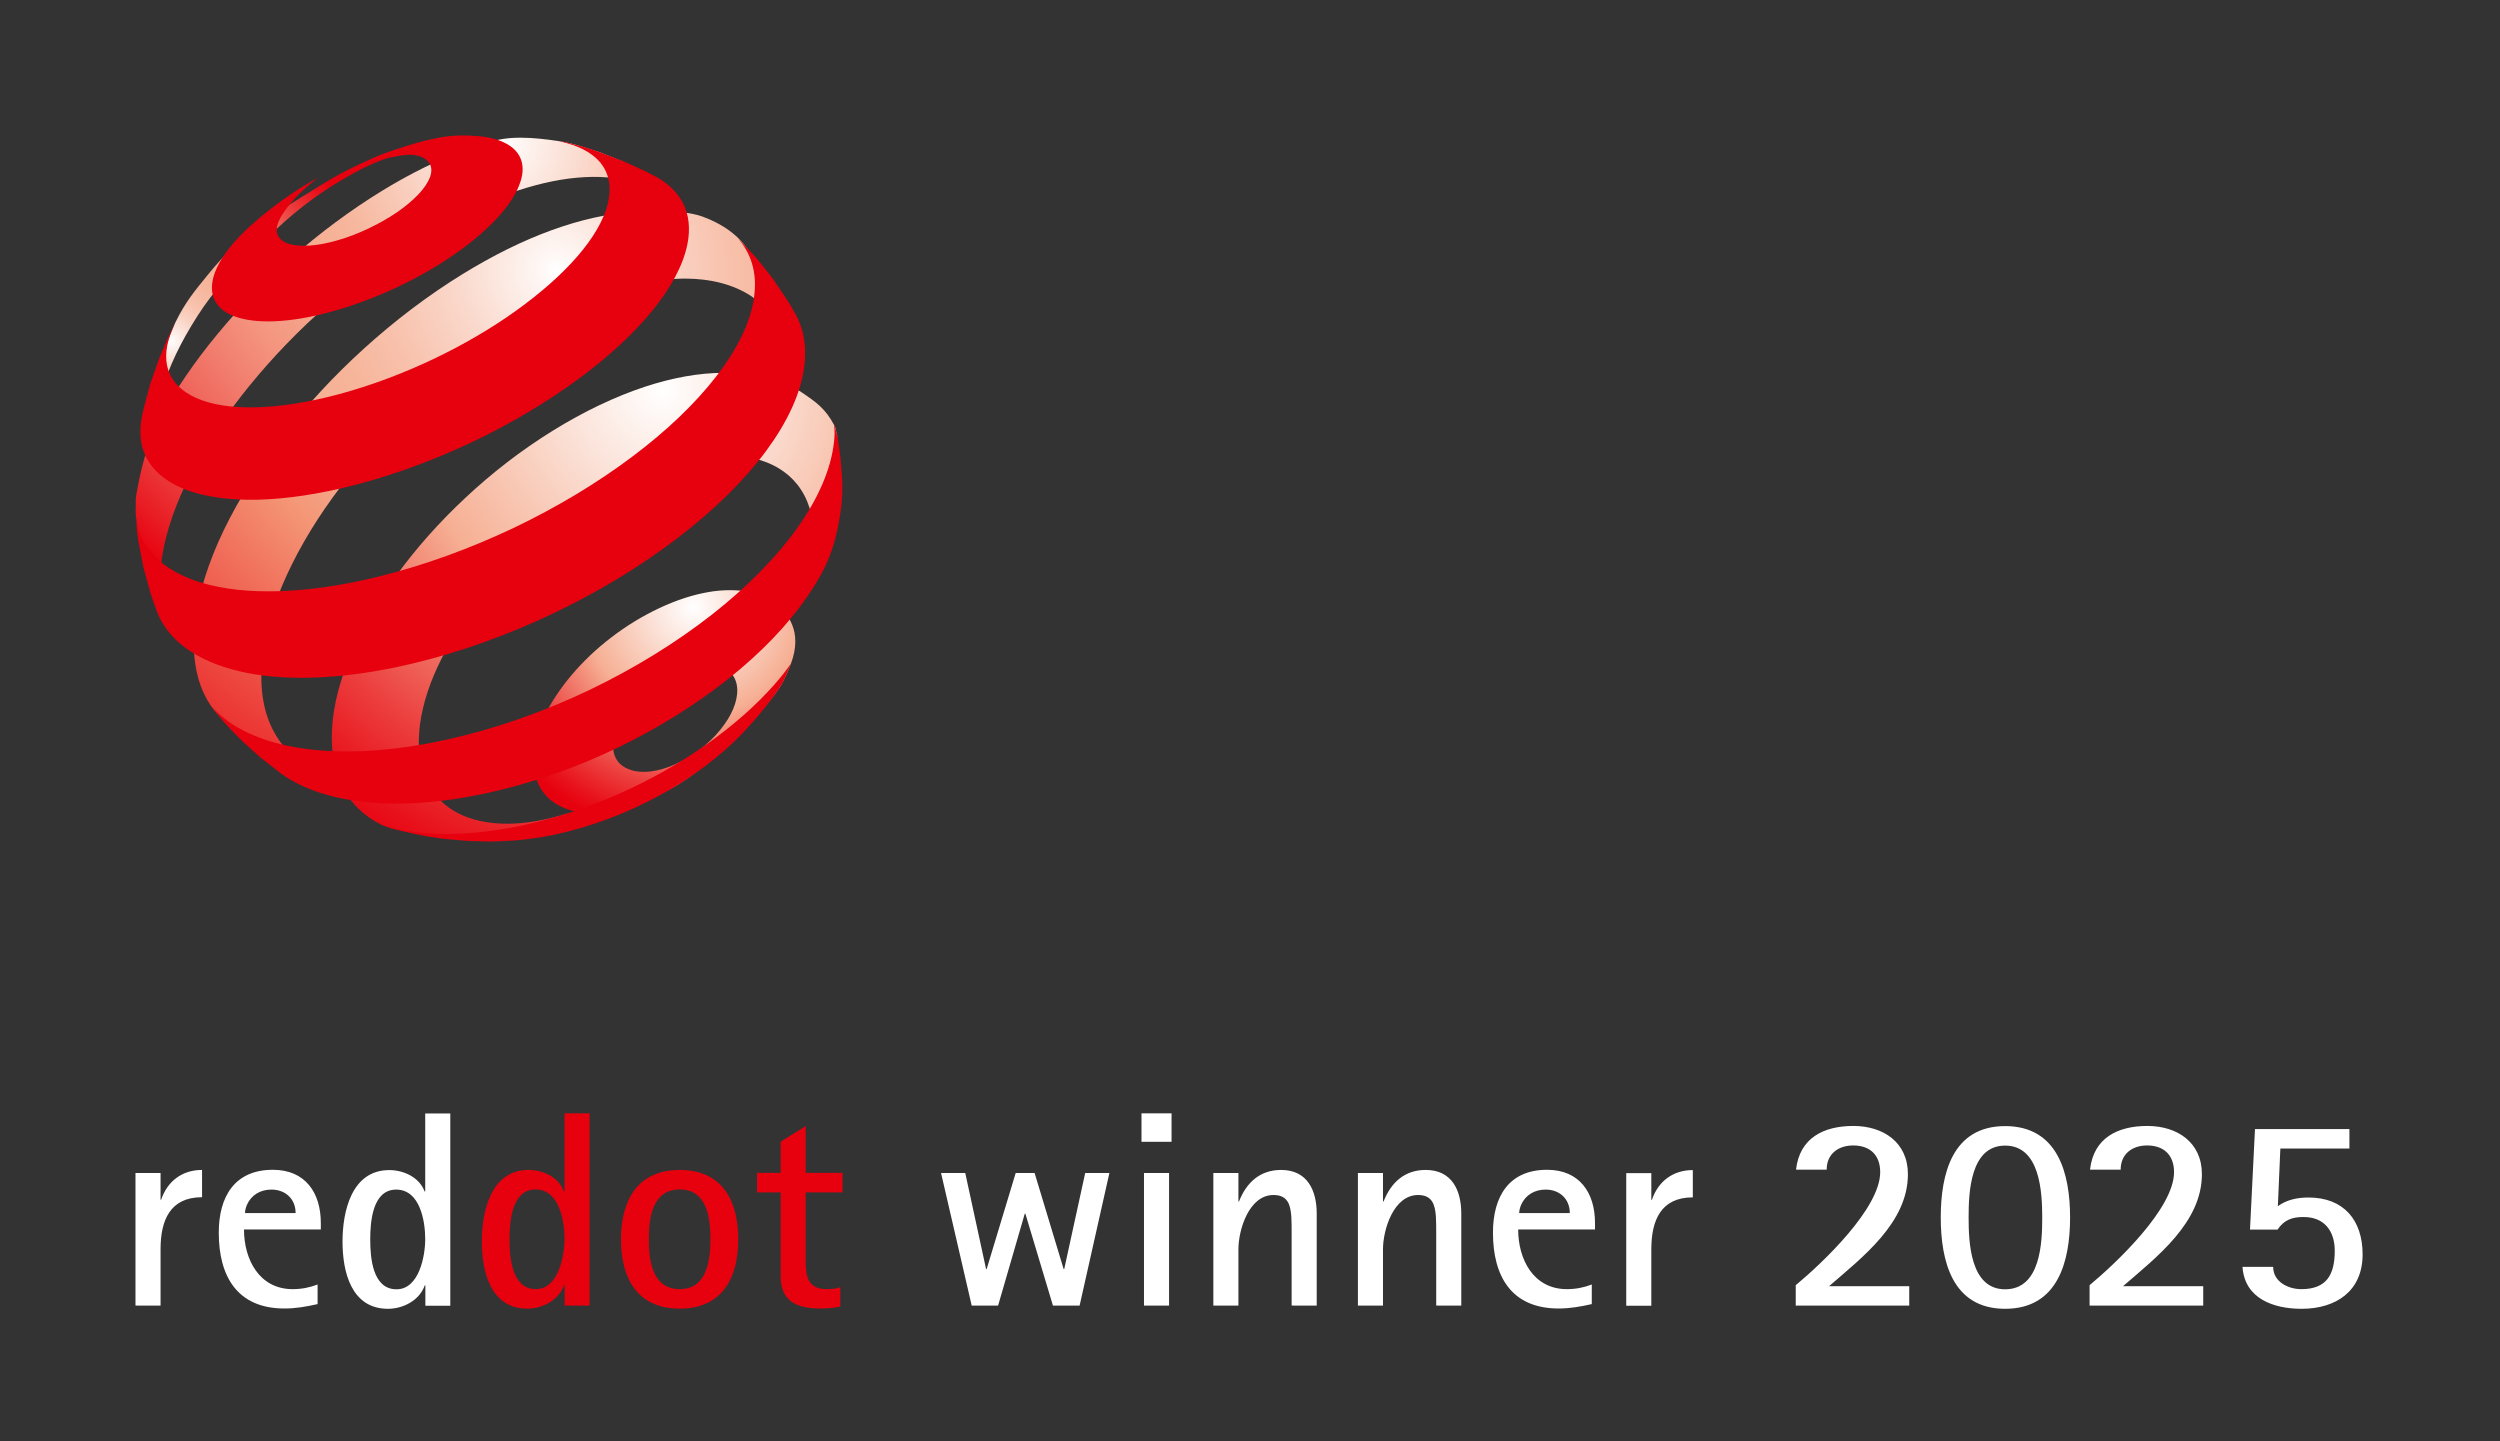 <svg viewBox="0 0 170.5 98.29" xmlns="http://www.w3.org/2000/svg" xmlns:xlink="http://www.w3.org/1999/xlink"><rect x="0" y="0" width="170.5" height="98.29" fill="#333333" stroke="none"/><clipPath id="a"><path d="m43.04 52.52c-.38-.12-.69-.32-.91-.6-.21-.29-.33-.65-.32-1.08 0-.43.12-.89.33-1.36.21-.46.51-.93.89-1.38.37-.45.82-.87 1.31-1.25s1.04-.71 1.61-.98c.57-.26 1.12-.43 1.63-.51s.97-.06 1.36.03c.39.1.72.28.95.55s.37.62.39 1.05-.08.89-.28 1.37-.51.96-.89 1.43-.84.91-1.35 1.31-1.08.74-1.68 1.01-1.16.43-1.68.5c-.18.02-.35.03-.51.03-.31 0-.6-.04-.85-.12m5.27-12.14c-1.04.18-2.17.54-3.34 1.09s-2.28 1.23-3.29 2.01c-1.01.77-1.92 1.64-2.69 2.55s-1.41 1.87-1.86 2.81c-.45.96-.72 1.91-.76 2.8-.03.9.18 1.66.59 2.27s1.04 1.05 1.82 1.31c.79.26 1.75.34 2.83.21 1.09-.13 2.24-.76 3.51-1.32s2.25-1.37 3.35-2.22 2.07-1.75 2.87-2.75c.81-.99 1.61-1.75 2.1-2.73.58-1.18.86-2.03.79-2.92-.06-.88-.52-1.58-1.03-2.11-.5-.53-1.24-.82-2.07-1-.41-.09-.86-.13-1.34-.13s-.97.04-1.48.13"/></clipPath><radialGradient id="b" cx=".58" cy="110.43" gradientTransform="matrix(15.86 0 0 -15.86 38.1 1792.82)" gradientUnits="userSpaceOnUse" r="1"><stop offset="0" stop-color="#fff"/><stop offset=".18" stop-color="#fbe2d8"/><stop offset=".47" stop-color="#f6af93"/><stop offset=".57" stop-color="#f28976"/><stop offset=".78" stop-color="#ec3f3e"/><stop offset=".93" stop-color="#e8111b"/><stop offset="1" stop-color="#e7000e"/></radialGradient><clipPath id="c"><path d="m10.67 28.77v-.08s0 .05 0 .08m14.07-17.67c-1.18.55-1.82.88-2.91 1.56-3.28 2.04-5.24 3.12-7.64 6.06-.96 1.18-1.53 1.86-2.21 3.23-.33.68-.73 1.8-.73 1.8l-.17 1.26-.26 1.71-.13 1.53-.02.44c0-.1.01-.21.02-.32.01-.14.03-.27.05-.41s.05-.28.08-.43c.03-.14.07-.29.1-.44.39-1.51 1.06-3.09 2.13-4.87 1.18-1.96 2.07-2.96 3.69-4.54 1.61-1.57 2.68-2.72 4.63-4.14 1.19-.87 4.07-2.69 5.78-2.92.12-.02.15-.02.11-.02-.19 0-1.82.17-2.53.51"/></clipPath><radialGradient id="d" cx=".6" cy="110.53" gradientTransform="matrix(15.36 0 0 -15.36 2.46 1721.03)" gradientUnits="userSpaceOnUse" r="1"><stop offset="0" stop-color="#fff"/><stop offset="0" stop-color="#fefefe"/><stop offset=".06" stop-color="#fce6dd"/><stop offset=".12" stop-color="#f9d2c2"/><stop offset=".19" stop-color="#f8c2ad"/><stop offset=".27" stop-color="#f6b79e"/><stop offset=".36" stop-color="#f6b095"/><stop offset=".5" stop-color="#f6af93"/><stop offset=".59" stop-color="#f28976"/><stop offset=".79" stop-color="#ec3f3e"/><stop offset=".93" stop-color="#e8111b"/><stop offset="1" stop-color="#e7000e"/></radialGradient><clipPath id="e"><path d="m11.84 43.2-.12-.19c.04.06.08.13.12.19m33.84-29.21c-.09-.1-.17-.19-.27-.28zm-11.63-4.47c-1.27.27-2.11.57-3.55 1.18-1.42.61-2.92 1.38-4.47 2.33-2.15 1.32-4.2 2.85-6.08 4.5-1.89 1.65-3.62 3.44-5.13 5.27-1.52 1.84-2.83 3.74-3.82 5.59-1.01 1.88-1.43 3.74-1.72 5.45-.05.33 0 .65-.03.96v.02.04c0 .45.29 2.31.61 3.67.15.61.22.96.42 1.56.24.7.75 1.74.75 1.74l.25.44.45.73c-.16-.27-.29-.56-.4-.86-.14-.38-.24-.78-.31-1.21s-.1-.88-.1-1.36.04-.98.12-1.5c.27-1.85.98-3.83 2.02-5.84 1.02-1.97 2.38-3.99 3.96-5.93 1.57-1.93 3.38-3.81 5.36-5.54 1.97-1.73 4.13-3.33 6.38-4.69 1.83-1.1 3.6-1.98 5.27-2.62 1.7-.65 3.3-1.08 4.76-1.27 1.49-.19 2.84-.15 4 .14 1.04.26 1.93.72 2.62 1.39l-.98-1.02-1.32-1.17-.67-.52-1.51-.6c-.82-.26-1.83-.64-2.92-.79-.68-.1-1.6-.22-2.52-.22-.5 0-.99.04-1.44.13"/></clipPath><radialGradient id="f" cx=".25" cy="108.62" gradientTransform="matrix(37.36 0 0 -37.36 25.01 4067.82)" gradientUnits="userSpaceOnUse" r="1"><stop offset="0" stop-color="#fff"/><stop offset=".05" stop-color="#fdf1ec"/><stop offset=".2" stop-color="#f9cdbc"/><stop offset=".31" stop-color="#f6b79e"/><stop offset=".38" stop-color="#f6af93"/><stop offset=".45" stop-color="#f5a88e"/><stop offset=".55" stop-color="#f49781"/><stop offset=".66" stop-color="#f17b6c"/><stop offset=".79" stop-color="#ee544e"/><stop offset=".92" stop-color="#e92228"/><stop offset="1" stop-color="#e7000e"/><stop offset="1" stop-color="#1f1f1c"/></radialGradient><clipPath id="g"><path d="m22.26 52.76-.55-.2c.18.07.36.14.55.2m20.23-38.24c-1.72.18-3.61.67-5.61 1.46-1.97.78-4.05 1.87-6.18 3.25-2.37 1.54-4.6 3.32-6.62 5.23s-3.84 3.97-5.39 6.08c-1.56 2.12-2.86 4.3-3.8 6.42-.95 2.16-1.54 4.27-1.65 6.22-.04.74-.02 1.42.07 2.06s.25 1.23.47 1.77.51 1.03.86 1.47.76.82 1.23 1.14l1.62 1.03 1.54.82 1.71.75.98.35c-.51-.21-.98-.47-1.41-.78-.56-.41-1.04-.92-1.41-1.51-.37-.58-.66-1.25-.84-2-.18-.74-.26-1.55-.23-2.45.05-1.84.55-3.83 1.4-5.86.84-2 2.01-4.04 3.45-6.03 1.42-1.97 3.11-3.9 4.99-5.68s3.96-3.43 6.18-4.85c2.22-1.41 4.39-2.47 6.42-3.18 2.07-.72 4.77-1.24 6.49-1.23 1.75.01 3.28.41 4.48 1.2 1.22.81 1.46 2.17 1.86 3.82l.64-.14-2.06-5.44-.53-1.19c-.72-1.2-1.9-1.99-3.24-2.48-.79-.28-1.94-.39-3.11-.39-.79 0-1.6.05-2.3.12"/></clipPath><radialGradient id="h" cx=".2" cy="108.38" gradientTransform="matrix(45.42 0 0 -45.42 28.79 4941.1)" gradientUnits="userSpaceOnUse" r="1"><stop offset="0" stop-color="#fff"/><stop offset=".02" stop-color="#fef8f6"/><stop offset=".15" stop-color="#fad8cb"/><stop offset=".26" stop-color="#f8c1ac"/><stop offset=".35" stop-color="#f6b499"/><stop offset=".42" stop-color="#f6af93"/><stop offset=".52" stop-color="#f49878"/><stop offset="1" stop-color="#e7000e"/></radialGradient><clipPath id="i"><path d="m38.98 55.38c.28-.1.57-.2.86-.32zm.86-.32h.02s.06-.03.06-.03c-.02 0-.05.02-.08.03m.08-.03c.08-.03.16-.06.25-.1zm4.05-28.65c-1.99.66-4.12 1.66-6.28 3-2.15 1.33-4.16 2.89-5.96 4.58-1.8 1.68-3.41 3.5-4.75 5.36-1.35 1.87-2.44 3.79-3.2 5.66-.76 1.9-1.18 3.75-1.15 5.45.01 1.06.2 2.01.54 2.82.34.83.84 1.53 1.48 2.09.65.57 1.42 1.03 2.36 1.24.96.22 1.92.37 3.13.43h.25s1.81-.12 1.81-.12l1.77-.22.88-.15 1.61-.36 1.56-.45.43-.14.54-.2c-1.2.41-2.34.66-3.39.76-1.38.13-2.61 0-3.64-.36-1.02-.36-1.84-.95-2.42-1.77-.57-.8-.91-1.81-.97-3.03-.06-1.36.23-2.85.8-4.37.57-1.5 1.42-3.05 2.49-4.56 1.06-1.5 2.35-2.97 3.79-4.32 1.45-1.35 3.07-2.6 4.8-3.66 1.75-1.06 3.46-1.84 5.06-2.34 1.62-.51 3.15-.72 4.49-.65 1.36.07 2.54.43 3.46 1.1.93.67 1.59 1.66 1.88 2.95.14-.4 1-.69 1.12-1.1.11-.4.21-.81.29-1.22s.33-2.66.35-3.07c-.09-.24-.06-.46-.19-.7-.61-1.16-1.24-1.6-2.25-2.28-1.16-.78-3.38-1.29-5.09-1.32-.08 0-.16 0-.25 0-1.62 0-3.43.32-5.35.95"/></clipPath><radialGradient id="j" cx=".25" cy="108.65" gradientTransform="matrix(36.55 0 0 -36.55 36.07 3997.84)" gradientUnits="userSpaceOnUse" r="1"><stop offset="0" stop-color="#fff"/><stop offset=".18" stop-color="#fbe2d8"/><stop offset=".47" stop-color="#f6af93"/><stop offset=".57" stop-color="#f28976"/><stop offset=".78" stop-color="#ec3f3e"/><stop offset=".93" stop-color="#e8111b"/><stop offset="1" stop-color="#e7000e"/><stop offset="1" stop-color="#1f1f1c"/></radialGradient><clipPath id="k"><path d="m9.24 9.22h48.21v48.18h-48.21z"/></clipPath><path d="m0 0v98.29h170.5v-98.29z" fill="none"/><path d="m73.63 89.04 2.03-9.04h-1.65l-1.43 6.55h-.04l-1.98-6.55h-1.29l-1.98 6.55h-.04l-1.42-6.55h-1.65l2.09 9.04h1.8l1.82-6.27h.04l1.88 6.27h1.8zm6.27-11.17v-1.94h-2.05v1.94zm-.17 11.17v-9.04h-1.71v9.04zm10.07 0v-6.27c0-1.58-.63-2.98-2.43-2.98-1.43 0-2.36.85-2.87 2.15h-.04v-1.94h-1.71v9.04h1.71v-3.84c0-1.33.72-3.7 2.39-3.7.97 0 1.16.65 1.22 1.48.02.38.02.76.02 1.12v4.94zm9.86 0v-6.27c0-1.58-.63-2.98-2.43-2.98-1.43 0-2.36.85-2.87 2.15h-.04v-1.94h-1.71v9.04h1.71v-3.84c0-1.33.72-3.7 2.39-3.7.97 0 1.16.65 1.22 1.48.02.38.02.76.02 1.12v4.94zm8.91-1.44c-.55.21-1.1.32-1.71.32-2.28 0-3.32-2.03-3.32-4.07h5.24v-.44c0-2.07-1.06-3.63-3.27-3.63-2.6 0-3.69 1.82-3.69 4.29 0 2.96 1.25 5.17 4.48 5.17.78 0 1.5-.13 2.26-.3v-1.35zm-4.96-4.88c0-.17.06-.38.13-.55.3-.68.93-1.04 1.67-1.04.95 0 1.65.63 1.65 1.6h-3.46zm9.01 6.33v-3.84c0-1.98.65-3.55 2.83-3.55v-1.86c-1.35 0-2.36.76-2.79 2.03h-.04v-1.82h-1.71v9.04zm17.59 0v-1.33h-5.47c2.28-1.98 5.38-4.33 5.38-7.64 0-2.18-1.69-3.29-3.72-3.29s-3.67.82-3.91 2.98h2.09c0-1.08.8-1.65 1.81-1.65 1.16 0 1.84.67 1.84 1.82 0 2.47-3.93 6.19-5.76 7.71v1.39h7.75zm6.54.21c3.61 0 4.43-3.25 4.43-6.23s-.82-6.23-4.43-6.23-4.39 3.27-4.39 6.23.78 6.23 4.39 6.23zm0-1.33c-2.38 0-2.49-3.19-2.49-4.9s.11-4.9 2.49-4.9 2.53 3.17 2.53 4.9-.11 4.9-2.53 4.9zm13.51 1.12v-1.33h-5.47c2.28-1.98 5.38-4.33 5.38-7.64 0-2.18-1.69-3.29-3.72-3.29s-3.67.82-3.91 2.98h2.09c0-1.08.8-1.65 1.8-1.65 1.16 0 1.84.67 1.84 1.82 0 2.47-3.93 6.19-5.76 7.71v1.39h7.75zm2.68-2.64c.15 2.17 2.13 2.85 4.03 2.85 2.34 0 4.16-1.2 4.16-3.71 0-2.34-1.29-3.88-3.69-3.88-.76 0-1.48.15-2.09.59l.17-3.93h4.71v-1.33h-6.44l-.34 6.86h1.88c.44-.67 1.01-.86 1.77-.86 1.42 0 2.13.95 2.13 2.3 0 1.63-.55 2.62-2.28 2.62-.91 0-1.92-.51-1.92-1.52h-2.09z" fill="#fff"/><path d="m40.21 89.04v-13.11h-1.71v5.32h-.04c-.36-.97-1.42-1.46-2.41-1.46-2.58 0-3.19 2.83-3.19 4.88s.59 4.58 3.1 4.58c1.03 0 2.15-.57 2.51-1.6h.04v1.39h1.71zm-3.67-1.12c-1.65 0-1.79-2.2-1.79-3.4s.15-3.4 1.77-3.4 1.98 2.13 1.98 3.38c0 1.16-.42 3.42-1.96 3.42zm9.82 1.33c2.89 0 3.99-2.09 3.99-4.73s-1.1-4.73-3.99-4.73-4.01 2.09-4.01 4.73 1.1 4.73 4.01 4.73zm0-1.33c-1.88 0-2.11-1.96-2.11-3.4s.23-3.4 2.11-3.4 2.09 1.98 2.09 3.4-.23 3.4-2.09 3.4zm10.94-.13c-.28.1-.61.13-.91.13-1.2 0-1.44-.76-1.44-1.77v-4.83h2.51v-1.33h-2.51v-3.19l-1.71 1.06v2.13h-1.61v1.33h1.61v5.72c0 1.73 1.12 2.2 2.72 2.2.46 0 .91-.04 1.35-.13v-1.33z" fill="#e7000e"/><path d="m10.95 89.04v-3.84c0-1.98.65-3.55 2.83-3.55v-1.86c-1.35 0-2.36.76-2.79 2.03h-.04v-1.82h-1.71v9.04zm10.72-1.44c-.55.21-1.1.32-1.71.32-2.28 0-3.32-2.03-3.32-4.07h5.24v-.44c0-2.07-1.06-3.63-3.27-3.63-2.6 0-3.69 1.82-3.69 4.29 0 2.96 1.25 5.17 4.48 5.17.78 0 1.5-.13 2.26-.3v-1.35zm-4.96-4.88c0-.17.06-.38.13-.55.3-.68.93-1.04 1.67-1.04.95 0 1.65.63 1.65 1.6h-3.46zm14 6.33v-13.11h-1.71v5.32h-.04c-.36-.97-1.43-1.46-2.41-1.46-2.58 0-3.19 2.83-3.19 4.88s.59 4.58 3.1 4.58c1.03 0 2.15-.57 2.51-1.6h.04v1.39h1.71zm-3.67-1.12c-1.65 0-1.79-2.2-1.79-3.4s.15-3.4 1.77-3.4 1.98 2.13 1.98 3.38c0 1.16-.42 3.42-1.96 3.42z" fill="#fff"/><g clip-path="url(#a)"><path d="m36.34 40.24h17.96v15.32h-17.96z" fill="url(#b)"/></g><g clip-path="url(#c)"><path d="m10.67 10.59h16.64v18.18h-16.64z" fill="url(#d)"/></g><g clip-path="url(#e)"><path d="m9.22 9.39h36.46v33.81h-36.46z" fill="url(#f)"/></g><g clip-path="url(#g)"><path d="m13.19 14.4h40.55v38.37h-40.55z" fill="url(#h)"/></g><g clip-path="url(#i)"><path d="m22.6 25.44h34.5v31.58h-34.5z" fill="url(#j)"/></g><g clip-path="url(#k)" fill="#e7000e"><path d="m35.51 12.34c-.23.77-.76 1.6-1.52 2.44-.77.85-1.77 1.71-2.93 2.52-1.17.82-2.5 1.59-3.92 2.26s-2.91 1.24-4.41 1.66c-1.49.42-2.83.64-3.98.69-1.14.05-2.09-.08-2.8-.35-.7-.27-1.18-.7-1.38-1.25-.2-.54-.15-1.22.2-2 .11-.24.24-.48.39-.72s.32-.48.52-.72c.19-.24.41-.48.64-.73.23-.24.48-.48.74-.72l.71-.62.7-.56.66-.5.66-.46.65-.43.63-.38.63-.36s-1.27.97-1.89 1.76c-.35.44-.64.83-.8 1.21s-.18.71-.06.96c.12.26.36.46.72.58s.83.17 1.4.13c.57-.03 1.22-.15 1.95-.36s1.45-.49 2.14-.82 1.34-.7 1.91-1.09 1.07-.81 1.46-1.22.66-.82.8-1.19c.13-.38.11-.69-.04-.93s-.42-.42-.8-.52-.84-.08-1.4.03c-.54.1-1.17.15-1.87.36-.45.13-.71.23-1.14.43 1.32-.68 2.11-1.01 3.53-1.45.92-.29 1.55-.46 2.39-.61.98-.18 1.81-.16 2.56-.1s1.39.22 1.88.47c.5.25.86.59 1.05 1.03s.21.96.02 1.57"/><path d="m53.96 45.2s-.33.89-.62 1.41c-.27.49-.81 1.18-.81 1.18s-.18.23-.3.39c-.33.42-.88 1.05-.88 1.05l-.73.8c-.76.78-1.62 1.54-2.57 2.25-.96.72-2 1.38-3.1 1.98-1.11.61-2.27 1.14-3.48 1.59-1.2.45-2.44.82-3.68 1.08-.25.05-.49.1-.73.14s-.48.08-.71.11c-.24.03-.47.06-.69.09-.23.02-.45.04-.68.06l-1.36.06h-.3s-1.45-.04-1.45-.04l-1.48-.13s-.25-.03-.41-.05c-.62-.08-.96-.14-1.57-.27-.62-.13-1.57-.38-1.57-.38l-.79-.26-.22-.11c.56.22 1.29.42 2.01.54.73.11 1.51.17 2.33.19.83 0 1.7-.03 2.61-.13.92-.1 1.87-.25 2.86-.46 2.26-.48 4.51-1.23 6.64-2.18s4.13-2.09 5.93-3.36c1.78-1.26 3.35-2.64 4.61-4.07.44-.5.8-.95 1.17-1.5.01-.02 0 .02 0 .02"/><path d="m40.96 10.41 1.59.6 1.57.72.55.29c.44.23.82.5 1.14.81s.59.66.78 1.04c.2.39.32.81.37 1.28s.03.97-.08 1.51c-.29 1.43-1.12 2.97-2.4 4.54-1.3 1.59-3.05 3.2-5.13 4.72-2.1 1.53-4.51 2.97-7.09 4.2-2.59 1.23-5.33 2.25-8.07 2.96-2.45.63-4.67.95-6.61 1-1.9.04-3.52-.18-4.79-.64-1.24-.45-2.15-1.13-2.68-2-.52-.85-.67-1.89-.42-3.08l.11-.51.45-1.68.57-1.63.58-1.38.53-1.12-.09.23s-.02.05-.02.05c-.51 1.12-.61 2.1-.35 2.9.27.83.92 1.48 1.91 1.92 1 .45 2.35.67 3.99.64 1.66-.03 3.6-.32 5.76-.9 2.18-.59 4.36-1.41 6.42-2.39s3.99-2.11 5.67-3.32c1.67-1.2 3.1-2.46 4.17-3.7 1.06-1.23 1.78-2.44 2.06-3.57.14-.58.16-1.11.07-1.58s-.29-.88-.58-1.24c-.3-.35-.69-.65-1.16-.89-.32-.16-.68-.3-1.07-.41l-.59-.16c.25.04.39.06.59.11 0 0 .57.14.93.24.52.15 1.32.43 1.32.43"/><path d="m51.5 17.49 1.18 1.48 1.07 1.59.48.81c.14.25.26.52.36.79.1.28.18.57.23.87s.09.62.09.95-.01.67-.06 1.02c-.23 1.82-1.14 3.77-2.59 5.74-1.48 2.01-3.53 4.02-5.99 5.91-2.49 1.91-5.37 3.67-8.49 5.16s-6.43 2.69-9.76 3.47c-2.37.56-4.57.86-6.55.93-1.96.07-3.7-.08-5.19-.44-1.47-.35-2.69-.89-3.64-1.59-.93-.69-1.59-1.54-1.96-2.53l-.38-1.08-.51-1.84-.36-1.86-.07-.52-.1-1.05c-.01-.1 0 0 0 0 .13 1 .55 1.87 1.24 2.6.78.81 1.89 1.44 3.3 1.86 1.44.42 3.18.62 5.19.56 2.04-.06 4.33-.38 6.84-1 3.13-.77 6.26-1.92 9.21-3.32 2.95-1.41 5.69-3.06 8.06-4.84 2.35-1.76 4.3-3.62 5.74-5.48 1.41-1.82 2.31-3.62 2.57-5.28.07-.47.09-.91.07-1.33-.03-.42-.1-.81-.22-1.18s-.28-.71-.49-1.04c-.12-.2-.27-.38-.42-.56s.98 1.03.98 1.03l.15.17z"/><path d="m57.33 31.34c.14 1.5.19 2.38-.05 3.87-.37 2.3-.97 3.66-2.26 5.53-1.32 1.91-3.14 3.8-5.34 5.55-2.23 1.77-4.82 3.39-7.63 4.74-2.81 1.34-5.81 2.4-8.84 3.06-1.57.34-3.06.56-4.46.65-1.39.1-2.68.08-3.87-.05-1.18-.12-2.25-.35-3.2-.67-.94-.32-1.76-.73-2.46-1.22l-1.46-1.14-1.22-1.1s-.83-.81-1.31-1.37c-.34-.4-.84-1.06-.84-1.06-.09-.1 0 0 0 0 .56.64 1.25 1.2 2.12 1.65 1.02.54 2.23.94 3.62 1.18 1.41.25 3 .34 4.75.26 1.77-.09 3.69-.35 5.73-.81 3.29-.74 6.55-1.9 9.62-3.37 3.06-1.47 5.89-3.22 8.33-5.13 2.41-1.89 4.4-3.91 5.84-5.94 1.41-1.99 2.28-3.98 2.48-5.84.02-.2.04-.4.04-.59s-.02-.4-.04-.58c-.02-.2.24.85.24.85s.15.92.21 1.52"/></g></svg>